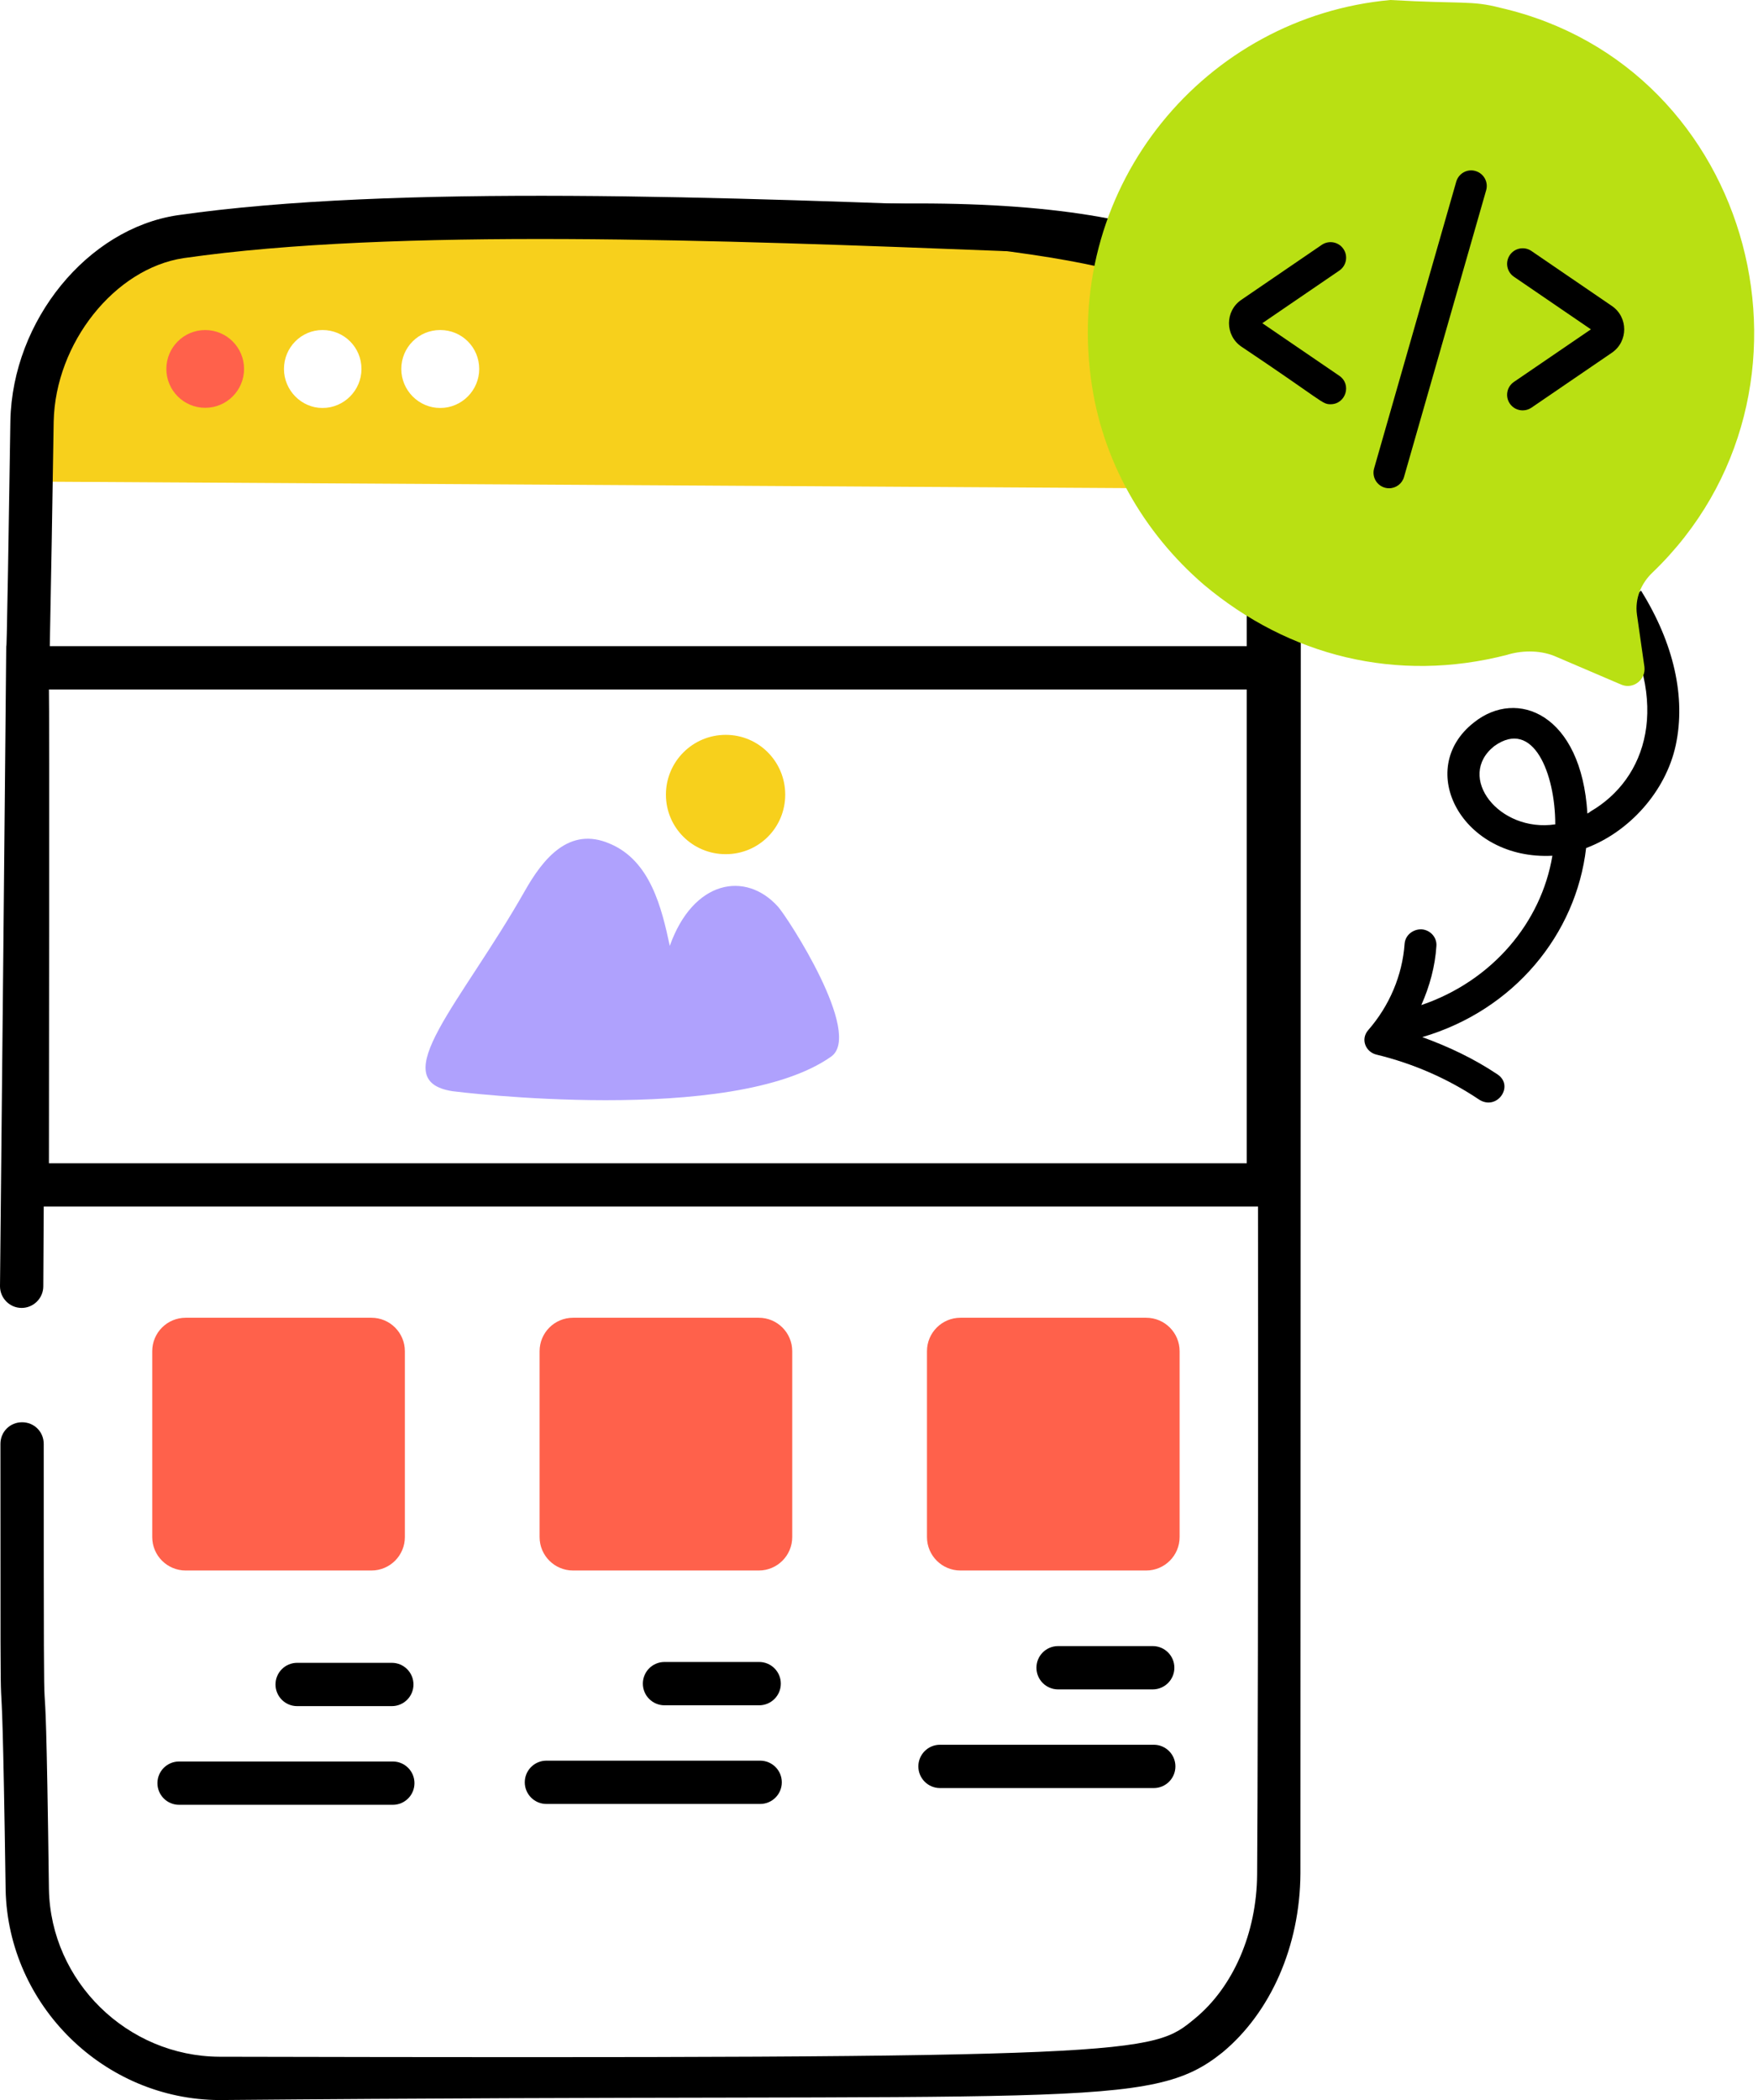 <?xml version="1.0" encoding="UTF-8"?>
<svg xmlns="http://www.w3.org/2000/svg" width="134" height="160" viewBox="0 0 134 160" fill="none">
  <path d="M96.317 32.666C96.185 24.616 89.123 17.785 80.61 17.522C55.929 16.664 30.324 15.74 13.693 17.851C7.655 18.61 2.639 24.088 2.541 29.862C2.442 33.426 2.442 33.657 2.409 36.692L96.383 37.253C96.35 34.779 96.35 34.878 96.317 32.666ZM24.582 31.083C22.965 31.083 21.645 29.73 21.645 28.113C21.645 26.463 22.965 25.144 24.582 25.144C26.232 25.144 27.552 26.463 27.552 28.113C27.552 29.73 26.232 31.083 24.582 31.083ZM33.557 31.083C31.907 31.083 30.588 29.73 30.588 28.113C30.588 26.463 31.907 25.144 33.557 25.144C35.207 25.144 36.527 26.463 36.527 28.113C36.527 29.73 35.207 31.083 33.557 31.083Z" fill="#F7D01C"></path>
  <path d="M18.603 28.108C18.603 29.744 17.277 31.07 15.641 31.07C14.006 31.07 12.68 29.744 12.68 28.108C12.68 26.472 14.006 25.146 15.641 25.146C17.277 25.146 18.603 26.472 18.603 28.108Z" fill="#FF614B"></path>
  <path d="M63.35 80.503C55.822 85.813 34.702 83.169 34.493 83.137C29.237 82.331 35.147 76.442 40.007 67.874C41.393 65.43 43.385 62.925 46.497 64.286C49.576 65.582 50.437 69.18 51.053 72.065C52.835 67.045 56.832 66.338 59.298 69.075C60.032 69.888 65.81 78.768 63.35 80.503Z" fill="#AFA1FD"></path>
  <path d="M59.852 60.544C59.852 63.061 57.834 65.079 55.316 65.079C52.799 65.079 50.759 63.061 50.759 60.544C50.759 58.027 52.799 55.987 55.316 55.987C57.834 55.986 59.852 58.027 59.852 60.544Z" fill="#F7D01C"></path>
  <path d="M28.313 119.654H14.151C12.744 119.654 11.604 118.514 11.604 117.107V102.945C11.604 101.538 12.744 100.398 14.151 100.398H28.313C29.72 100.398 30.86 101.538 30.86 102.945V117.107C30.86 118.514 29.72 119.654 28.313 119.654Z" fill="#FF614B"></path>
  <path d="M57.839 119.654H43.677C42.27 119.654 41.129 118.514 41.129 117.107V102.945C41.129 101.538 42.27 100.398 43.677 100.398H57.839C59.246 100.398 60.386 101.538 60.386 102.945V117.107C60.386 118.514 59.246 119.654 57.839 119.654Z" fill="#FF614B"></path>
  <path d="M87.367 119.654H73.204C71.798 119.654 70.657 118.514 70.657 117.107V102.945C70.657 101.538 71.798 100.398 73.204 100.398H87.367C88.773 100.398 89.914 101.538 89.914 102.945V117.107C89.914 118.514 88.773 119.654 87.367 119.654Z" fill="#FF614B"></path>
  <path d="M113.631 19.702L104.93 50.072Z" fill="#F7D01C"></path>
  <path d="M95.03 28.868V88.628H3.729C3.729 88.266 3.771 52.866 3.729 52.53H96C95.406 51.474 95.962 50.352 95.5 49.23H3.795C3.894 44.215 3.993 38.606 4.092 32.105C4.224 26.133 8.744 20.457 13.991 19.666C30.027 17.356 54.774 18.28 76.75 19.138C77.245 18.082 77.839 17.092 78.433 16.102C78.202 15.97 77.971 15.871 77.674 15.871C55.368 15.013 30.06 14.023 13.529 16.399C6.665 17.422 0.957 24.417 0.792 32.039C0.154 74.155 0.849 13.898 0 97.999C0 98.89 0.726 99.649 1.65 99.649C2.541 99.649 3.3 98.923 3.3 97.999L3.333 91.928H95.888C95.921 117.303 95.855 139.641 95.822 142.809C95.789 147.263 94.007 151.388 91.07 153.796C87.776 156.52 87.441 156.856 16.729 156.7C9.701 156.667 3.861 150.959 3.729 143.931C3.379 117.068 3.333 142.861 3.333 110.01C3.333 109.086 2.607 108.36 1.683 108.36C0.759 108.36 0.033 109.086 0.033 110.01C0.033 142.182 0.039 117.084 0.429 143.997C0.627 152.774 7.919 159.967 16.729 160C82.297 159.414 87.611 160.849 93.182 156.37C96.845 153.334 99.089 148.286 99.122 142.743C99.122 138.717 99.154 29 99.154 29C99.154 29 96.509 28.498 95.03 28.868Z" fill="black"></path>
  <path d="M95.341 34.886L95.341 31.491C95 22 88.5 20 66 18C43.5 16 30.792 18.207 22.683 18.524C22.188 17.468 22.094 16.99 21.5 16C33.645 15.73 50.864 15.5 70 15.5C91.5 15.5 100.5 21 99 31.5C97.239 43.835 95.341 34.886 95.341 34.886Z" fill="black"></path>
  <path d="M29.866 129.988C30.776 129.988 31.516 129.25 31.516 128.338C31.516 127.426 30.776 126.688 29.866 126.688H22.65C21.739 126.688 21 127.426 21 128.338C21 129.25 21.739 129.988 22.65 129.988H29.866Z" fill="black"></path>
  <path d="M12 135.856C12 136.768 12.739 137.506 13.65 137.506H29.942C30.852 137.506 31.592 136.768 31.592 135.856C31.592 134.944 30.852 134.206 29.942 134.206H13.65C12.739 134.206 12 134.944 12 135.856Z" fill="black"></path>
  <path d="M57.866 129.924C58.776 129.924 59.516 129.186 59.516 128.274C59.516 127.362 58.776 126.624 57.866 126.624H50.65C49.739 126.624 49 127.362 49 128.274C49 129.186 49.739 129.924 50.65 129.924H57.866Z" fill="black"></path>
  <path d="M40 135.791C40 136.703 40.739 137.441 41.65 137.441H57.942C58.852 137.441 59.592 136.703 59.592 135.791C59.592 134.88 58.852 134.142 57.942 134.142H41.65C40.739 134.142 40 134.88 40 135.791Z" fill="black"></path>
  <path d="M87.865 128.712C88.775 128.712 89.514 127.974 89.514 127.062C89.514 126.15 88.775 125.413 87.865 125.413H80.65C79.74 125.413 79 126.15 79 127.062C79 127.974 79.74 128.712 80.65 128.712H87.865Z" fill="black"></path>
  <path d="M70 134.58C70 135.492 70.74 136.23 71.65 136.23H87.944C88.854 136.23 89.593 135.492 89.593 134.58C89.593 133.668 88.854 132.93 87.944 132.93H71.65C70.74 132.93 70 133.668 70 134.58Z" fill="black"></path>
  <path d="M125.085 45C124.473 45.492 123.812 45.985 123.151 46.431C127.456 53.633 125.492 59.347 121.241 61.82C121.167 61.891 121.069 61.938 120.996 61.984C120.543 54.403 115.643 52.413 112.352 55.041C107.779 58.61 111.448 65.553 118.327 65.198C117.482 70.287 113.741 74.739 108.337 76.576C108.973 75.145 109.39 73.62 109.487 72.072C109.536 71.415 109.022 70.852 108.361 70.805C107.7 70.782 107.112 71.251 107.063 71.908C106.892 74.301 105.913 76.623 104.296 78.476C103.675 79.179 104.098 80.165 104.933 80.353C107.725 81.033 110.369 82.183 112.744 83.778C114.112 84.651 115.448 82.727 114.14 81.854C112.352 80.658 110.418 79.743 108.41 79.016C115.421 76.962 120.138 71.165 120.898 64.612C124.157 63.391 126.964 60.326 127.73 56.777C128.513 53.117 127.583 49.011 125.085 45ZM113.895 56.847C116.87 54.707 118.547 58.942 118.547 62.806C114.243 63.449 110.957 59.176 113.895 56.847Z" fill="black"></path>
  <path d="M83.146 28.787C83.953 35.077 87.181 40.606 91.761 44.546C98.251 49.996 106.478 52.065 114.9 49.886C114.924 49.886 114.948 49.862 114.971 49.862C116.152 49.524 117.532 49.544 118.65 50.052L123.586 52.164C124.488 52.544 125.461 51.784 125.343 50.811L124.773 46.824C124.607 45.614 125.082 44.451 125.96 43.62C140.266 29.885 133.819 5.046 114.354 0.593C112.163 0.021 111.46 0.316 105.977 0C91.927 1.282 81.2 14.002 83.146 28.787Z" fill="#B9E013"></path>
  <path d="M115.083 30.75C115.312 31.086 115.684 31.267 116.063 31.267C116.294 31.267 116.527 31.2 116.731 31.061L122.864 26.873C124.115 26.016 124.115 24.166 122.862 23.311L116.731 19.123C116.192 18.754 115.451 18.893 115.083 19.433C114.713 19.976 114.852 20.712 115.393 21.083L121.264 25.093L115.393 29.1C114.852 29.471 114.713 30.208 115.083 30.75Z" fill="black"></path>
  <path d="M102.398 18.965C102.031 18.425 101.292 18.288 100.75 18.654L94.62 22.842C93.365 23.695 93.362 25.544 94.619 26.407C100.897 30.605 100.761 30.799 101.418 30.799C102.579 30.799 103.051 29.292 102.088 28.632L96.217 24.624L102.088 20.615C102.629 20.244 102.768 19.507 102.398 18.965Z" fill="black"></path>
  <path d="M105.88 37.2C106.396 37.2 106.87 36.861 107.019 36.34L113.279 14.496C113.46 13.866 113.096 13.21 112.466 13.03C111.842 12.842 111.179 13.21 110.999 13.843L104.739 35.687C104.521 36.447 105.093 37.2 105.88 37.2Z" fill="black"></path>
</svg>

